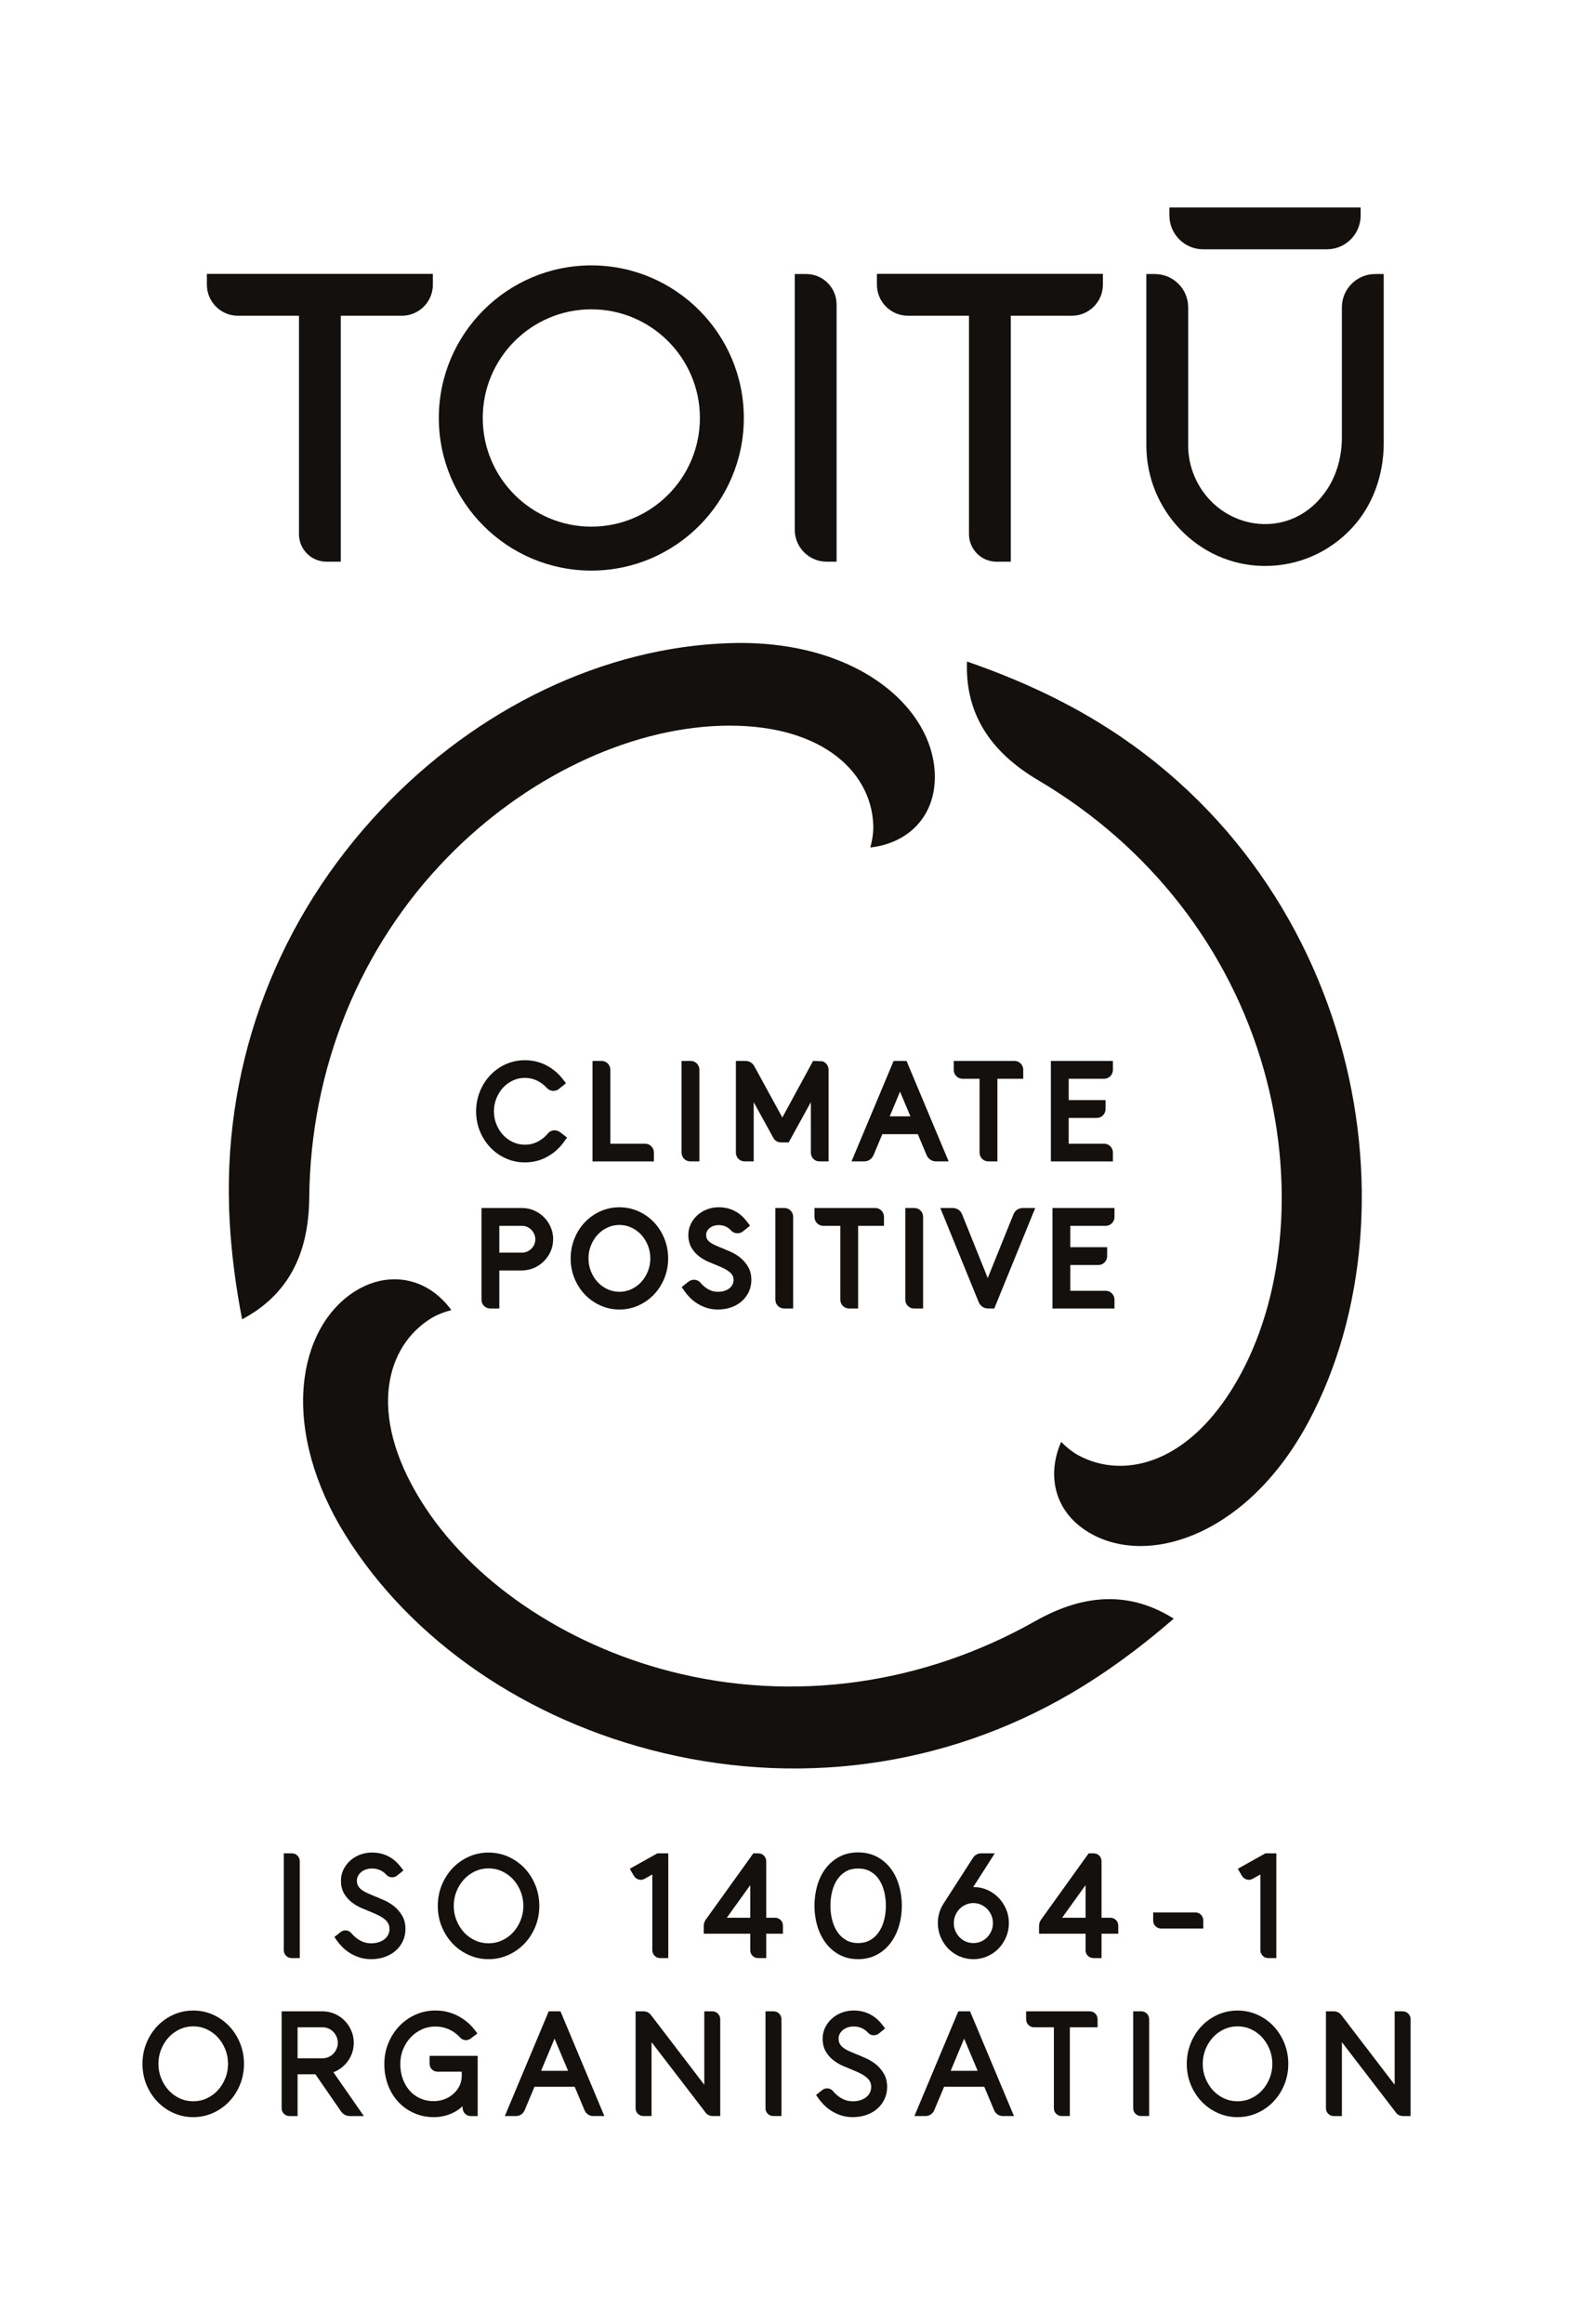 <svg xmlns="http://www.w3.org/2000/svg" viewBox="0 0 456.8 666.667" height="666.667" width="456.8" id="svg2" version="1.1">
  <defs id="defs6">
    <clipPath id="clipPath16" clipPathUnits="userSpaceOnUse">
      <path id="path14" d="M 0,500 H 342.6 V 0 H 0 Z"></path>
    </clipPath>
    <clipPath id="clipPath120" clipPathUnits="userSpaceOnUse">
      <path id="path118" d="M 0,500 H 342.6 V 0 H 0 Z"></path>
    </clipPath>
  </defs>
  
  <g transform="matrix(1.333,0,0,-1.333,0,666.667)" id="g8">
    <g id="g10">
      <g clip-path="url(#clipPath16)" id="g12">
        <g transform="translate(178.062,379.234)" id="g18">
          <path id="path20" style="fill:#13100d;fill-opacity:1;fill-rule:nonzero;stroke:none" d="m 0,0 h 2.129 v 55.371 c 0,3.611 -2.927,6.539 -6.537,6.539 h -2.47 V 6.877 C -6.878,3.079 -3.799,0 0,0"></path>
        </g>
        <g transform="translate(127.366,433.553)" id="g22">
          <path id="path24" style="fill:#13100d;fill-opacity:1;fill-rule:nonzero;stroke:none" d="m 0,0 c 12.895,0 23.387,-10.495 23.387,-23.39 0,-12.897 -10.492,-23.388 -23.387,-23.388 -12.897,0 -23.39,10.491 -23.39,23.388 C -23.39,-10.495 -12.897,0 0,0 m 0,-56.235 c 18.112,0 32.845,14.731 32.845,32.845 0,18.111 -14.733,32.845 -32.845,32.845 -18.113,0 -32.848,-14.734 -32.848,-32.845 0,-18.114 14.735,-32.845 32.848,-32.845"></path>
        </g>
        <g transform="translate(64.395,385.171)" id="g26">
          <path id="path28" style="fill:#13100d;fill-opacity:1;fill-rule:nonzero;stroke:none" d="M 0,0 C 0,-3.281 2.66,-5.939 5.938,-5.939 H 9.009 L 9.006,46.998 h 13.146 c 3.696,0 6.69,2.996 6.69,6.691 v 2.318 h -48.675 v -2.318 c 0,-3.695 2.995,-6.691 6.69,-6.691 H 0 Z"></path>
        </g>
        <g transform="translate(195.567,432.169)" id="g30">
          <path id="path32" style="fill:#13100d;fill-opacity:1;fill-rule:nonzero;stroke:none" d="m 0,0 h 13.143 v -46.998 c 0,-3.281 2.66,-5.939 5.938,-5.939 h 3.071 L 22.149,0 h 13.146 c 3.696,0 6.69,2.997 6.69,6.691 V 9.01 H -6.69 V 6.691 C -6.69,2.997 -3.695,0 0,0"></path>
        </g>
        <g transform="translate(271.981,378.321)" id="g34">
          <path id="path36" style="fill:#13100d;fill-opacity:1;fill-rule:nonzero;stroke:none" d="m 0,0 c 0.168,-0.003 0.335,-0.005 0.5,-0.005 7.137,0 13.835,2.913 18.75,8.209 4.547,4.903 6.807,11.508 6.807,18.195 v 36.423 h -1.839 c -3.96,0 -7.172,-3.211 -7.172,-7.171 V 27.697 c 0,-3.943 -0.986,-7.877 -3.151,-11.172 -6.264,-9.532 -18.02,-9.484 -24.846,-2.773 -3.246,3.192 -5.109,7.617 -5.109,12.137 v 29.762 c 0,3.96 -3.212,7.171 -7.171,7.171 h -1.838 V 25.946 C -25.069,11.9 -13.822,0.26 0,0"></path>
        </g>
        <g transform="translate(259.16,446.469)" id="g38">
          <path id="path40" style="fill:#13100d;fill-opacity:1;fill-rule:nonzero;stroke:none" d="m 0,0 h 26.629 c 4.021,0 7.283,3.262 7.283,7.284 V 9.01 H -7.283 V 7.284 C -7.283,3.262 -4.022,0 0,0"></path>
        </g>
        <g transform="translate(96.418,315.639)" id="g42">
          <path id="path44" style="fill:#13100d;fill-opacity:1;fill-rule:nonzero;stroke:none" d="m 0,0 c 16.674,17.072 38.669,27.643 58.835,28.279 9.876,0.309 18.225,-1.751 24.134,-5.962 5.427,-3.865 8.522,-9.375 8.715,-15.511 0.045,-1.407 -0.211,-3.179 -0.654,-4.719 3.78,0.404 7.151,1.907 9.608,4.308 2.952,2.886 4.435,6.865 4.289,11.508 C 104.47,32.414 87.838,46.952 60.717,46.063 33.759,45.215 6.42,32.169 -14.289,10.27 c -22.144,-23.415 -33.788,-53.822 -32.787,-85.618 0.305,-9.713 1.614,-17.89 2.803,-24.113 9.606,5.09 14.338,13.638 14.458,26.091 C -29.547,-45.467 -18.958,-19.41 0,0"></path>
        </g>
        <g transform="translate(222.99,151.224)" id="g46">
          <path id="path48" style="fill:#13100d;fill-opacity:1;fill-rule:nonzero;stroke:none" d="m 0,0 c -24.298,-13.721 -52.157,-17.578 -78.447,-10.863 -23.122,5.905 -43.274,19.666 -53.906,36.812 -11.708,18.879 -7.347,33.285 2.169,39.186 1.198,0.742 2.862,1.406 4.416,1.792 -3.153,4.341 -7.586,6.641 -12.256,6.641 -2.787,0 -5.658,-0.819 -8.391,-2.515 -6.309,-3.911 -10.373,-11.361 -11.151,-20.438 -0.856,-9.986 2.294,-21.324 8.868,-31.927 14.214,-22.923 39.181,-40.077 68.501,-47.062 31.35,-7.471 63.504,-2.351 90.541,14.414 8.258,5.122 14.686,10.344 19.48,14.485 C 20.614,6.3 10.846,6.123 0,0"></path>
        </g>
        <g transform="translate(230.561,348.121)" id="g50">
          <path id="path52" style="fill:#13100d;fill-opacity:1;fill-rule:nonzero;stroke:none" d="m 0,0 c -8.564,4.591 -16.301,7.547 -22.283,9.628 -0.397,-10.863 4.64,-19.237 15.366,-25.567 24.031,-14.182 41.301,-36.38 48.632,-62.504 6.447,-22.977 4.605,-47.311 -4.928,-65.092 -10.496,-19.575 -25.152,-23.002 -35.019,-17.713 -1.241,0.665 -2.648,1.773 -3.76,2.925 -1.54,-3.474 -1.924,-7.145 -1.073,-10.474 1.023,-3.998 3.727,-7.273 7.821,-9.467 12.797,-6.858 33.685,0.318 46.492,24.206 C 76.181,-107.554 61.266,-32.848 0,0"></path>
        </g>
        <g transform="translate(120.503,256.537)" id="g54">
          <path id="path56" style="fill:#13100d;fill-opacity:1;fill-rule:nonzero;stroke:none" d="m 0,0 c -0.363,0.226 -0.781,0.333 -1.195,0.309 -0.534,-0.03 -1.009,-0.29 -1.299,-0.68 -0.614,-0.737 -1.363,-1.334 -2.225,-1.773 -0.849,-0.431 -1.743,-0.641 -2.734,-0.641 -0.904,0 -1.765,0.186 -2.559,0.553 -0.81,0.374 -1.523,0.889 -2.117,1.529 -0.603,0.65 -1.092,1.427 -1.451,2.309 -0.355,0.872 -0.535,1.81 -0.535,2.789 0,0.996 0.18,1.943 0.535,2.815 0.36,0.883 0.848,1.659 1.45,2.309 0.595,0.64 1.308,1.154 2.119,1.529 0.793,0.368 1.654,0.554 2.558,0.554 0.946,0 1.795,-0.187 2.596,-0.573 0.813,-0.391 1.537,-0.932 2.129,-1.583 0.33,-0.383 0.787,-0.611 1.288,-0.639 0.415,-0.021 0.833,0.084 1.197,0.312 l 1.653,1.326 -0.759,0.968 c -0.964,1.23 -2.155,2.212 -3.539,2.92 -2.641,1.35 -5.945,1.439 -8.681,0.204 -1.271,-0.575 -2.395,-1.371 -3.338,-2.367 -0.941,-0.992 -1.692,-2.17 -2.23,-3.501 -0.541,-1.336 -0.815,-2.774 -0.815,-4.274 0,-1.502 0.275,-2.937 0.816,-4.264 0.538,-1.321 1.288,-2.494 2.228,-3.485 0.944,-0.996 2.068,-1.792 3.339,-2.366 1.285,-0.58 2.67,-0.875 4.116,-0.875 1.714,0 3.319,0.4 4.77,1.188 1.433,0.778 2.647,1.847 3.609,3.177 l 0.714,0.987 -1.542,1.176 z"></path>
        </g>
        <g transform="translate(140.844,252.065)" id="g58">
          <path id="path60" style="fill:#13100d;fill-opacity:1;fill-rule:nonzero;stroke:none" d="m 0,0 c 0,0.508 -0.197,0.986 -0.559,1.35 -0.359,0.358 -0.837,0.555 -1.346,0.555 h -7.48 v 15.909 c 0,0.499 -0.177,0.954 -0.514,1.318 -0.354,0.379 -0.838,0.587 -1.363,0.587 h -1.96 V -1.905 l 13.222,0 z"></path>
        </g>
        <g transform="translate(148.705,250.161)" id="g62">
          <path id="path64" style="fill:#13100d;fill-opacity:1;fill-rule:nonzero;stroke:none" d="m 0,0 h 1.932 v 19.719 c 0,0.499 -0.177,0.954 -0.514,1.318 -0.354,0.379 -0.838,0.587 -1.363,0.587 h -1.96 V 1.905 c 0,-0.547 0.211,-1.043 0.588,-1.391 C -0.957,0.178 -0.502,0 0,0"></path>
        </g>
        <g transform="translate(178.463,250.161)" id="g66">
          <path id="path68" style="fill:#13100d;fill-opacity:1;fill-rule:nonzero;stroke:none" d="m 0,0 v 19.719 c 0,0.494 -0.172,0.946 -0.502,1.308 -0.224,0.244 -0.501,0.419 -0.808,0.515 l -2.02,0.082 -6.626,-12.172 -6.011,10.987 c -0.398,0.753 -1.109,1.185 -1.951,1.185 H -19.96 V 1.905 c 0,-0.547 0.21,-1.043 0.588,-1.391 C -19.012,0.178 -18.557,0 -18.055,0 h 1.932 v 12.754 l 4.207,-7.645 c 0.324,-0.646 0.94,-1.017 1.69,-1.017 h 1.639 l 4.777,8.669 V 1.905 C -3.81,1.235 -3.521,0.8 -3.279,0.553 -3.032,0.3 -2.596,0 -1.918,0 Z"></path>
        </g>
        <g transform="translate(191.639,259.863)" id="g70">
          <path id="path72" style="fill:#13100d;fill-opacity:1;fill-rule:nonzero;stroke:none" d="M 0,0 2.219,5.311 4.453,0 Z M 3.619,11.922 H 0.838 L -8.231,-9.702 h 2.698 c 0.445,0 0.852,0.118 1.213,0.351 0.356,0.231 0.634,0.561 0.841,1.015 l 1.888,4.499 h 7.64 l 1.903,-4.532 c 0.19,-0.42 0.469,-0.751 0.826,-0.982 0.36,-0.233 0.767,-0.351 1.212,-0.351 h 2.698 z"></path>
        </g>
        <g transform="translate(207.331,267.948)" id="g74">
          <path id="path76" style="fill:#13100d;fill-opacity:1;fill-rule:nonzero;stroke:none" d="m 0,0 h 3.661 v -15.882 c 0,-0.546 0.21,-1.041 0.587,-1.391 0.36,-0.336 0.815,-0.514 1.317,-0.514 H 7.498 V 0 h 5.565 v 1.932 c 0,0.499 -0.177,0.953 -0.513,1.316 -0.353,0.379 -0.838,0.589 -1.364,0.589 H -1.905 V 1.905 c 0,-0.512 0.199,-0.992 0.556,-1.346 C -0.99,0.198 -0.511,0 0,0"></path>
        </g>
        <g transform="translate(239.708,252.065)" id="g78">
          <path id="path80" style="fill:#13100d;fill-opacity:1;fill-rule:nonzero;stroke:none" d="m 0,0 c 0,0.508 -0.197,0.986 -0.559,1.35 -0.359,0.358 -0.837,0.555 -1.346,0.555 h -7.616 v 5.548 h 6.034 c 0.516,0 0.982,0.192 1.348,0.557 0.359,0.359 0.557,0.838 0.557,1.347 v 1.933 h -7.939 v 4.592 h 7.616 c 0.51,0 0.989,0.198 1.348,0.557 C -0.198,16.798 0,17.277 0,17.787 v 1.932 H -13.358 V -1.905 l 13.358,0 z"></path>
        </g>
        <g transform="translate(112.435,230.525)" id="g82">
          <path id="path84" style="fill:#13100d;fill-opacity:1;fill-rule:nonzero;stroke:none" d="M 0,0 H -4.888 V 5.766 H 0 C 0.394,5.766 0.752,5.693 1.096,5.543 1.45,5.389 1.749,5.184 2.011,4.916 2.28,4.64 2.488,4.329 2.646,3.966 2.796,3.621 2.87,3.262 2.87,2.87 2.87,2.476 2.796,2.118 2.646,1.773 v 0 C 2.49,1.415 2.286,1.112 2.021,0.847 1.758,0.584 1.456,0.38 1.097,0.224 0.752,0.073 0.393,0 0,0 M 4.73,7.627 C 4.132,8.225 3.428,8.707 2.635,9.059 1.821,9.42 0.944,9.603 0.027,9.603 h -8.752 v -19.747 c 0,-0.529 0.21,-1.015 0.588,-1.363 0.36,-0.336 0.815,-0.514 1.317,-0.514 h 1.932 v 8.184 h 4.806 c 0.932,0 1.824,0.182 2.651,0.539 0.815,0.353 1.538,0.841 2.148,1.451 0.608,0.608 1.095,1.324 1.448,2.127 0.359,0.821 0.541,1.71 0.541,2.644 0,0.897 -0.182,1.768 -0.541,2.589 C 5.812,6.317 5.329,7.029 4.73,7.627"></path>
        </g>
        <g transform="translate(133.414,236.482)" id="g86">
          <path id="path88" style="fill:#13100d;fill-opacity:1;fill-rule:nonzero;stroke:none" d="m 0,0 c 0.917,0 1.753,-0.181 2.558,-0.553 0.812,-0.375 1.525,-0.89 2.118,-1.53 0.602,-0.648 1.09,-1.425 1.45,-2.308 0.355,-0.872 0.535,-1.819 0.535,-2.816 0,-0.979 -0.18,-1.917 -0.535,-2.789 -0.359,-0.882 -0.847,-1.659 -1.45,-2.308 -0.594,-0.64 -1.307,-1.155 -2.118,-1.529 -1.598,-0.741 -3.519,-0.74 -5.117,0 -0.81,0.374 -1.523,0.889 -2.117,1.529 -0.603,0.65 -1.092,1.427 -1.45,2.308 -0.355,0.872 -0.536,1.81 -0.536,2.789 0,0.997 0.181,1.944 0.536,2.816 0.359,0.882 0.847,1.659 1.449,2.308 0.595,0.64 1.308,1.155 2.119,1.53 C -1.765,-0.186 -0.904,0 0,0 M 7.455,0.568 7.454,0.569 C 6.51,1.564 5.387,2.36 4.115,2.936 1.542,4.096 -1.544,4.096 -4.116,2.935 -5.387,2.36 -6.511,1.564 -7.454,0.569 c -0.941,-0.992 -1.692,-2.17 -2.23,-3.502 -0.541,-1.336 -0.815,-2.774 -0.815,-4.274 0,-1.502 0.275,-2.937 0.816,-4.264 0.538,-1.321 1.288,-2.494 2.228,-3.484 0.944,-0.996 2.068,-1.793 3.339,-2.367 1.285,-0.58 2.67,-0.874 4.116,-0.874 1.446,0 2.831,0.294 4.116,0.874 1.271,0.574 2.394,1.371 3.338,2.366 0.94,0.991 1.69,2.164 2.229,3.485 0.541,1.328 0.815,2.763 0.815,4.264 0,1.5 -0.274,2.938 -0.814,4.275 -0.539,1.331 -1.289,2.509 -2.229,3.5"></path>
        </g>
        <g transform="translate(159.426,229.463)" id="g90">
          <path id="path92" style="fill:#13100d;fill-opacity:1;fill-rule:nonzero;stroke:none" d="M 0,0 -0.001,0.001 C -0.607,0.481 -1.254,0.878 -1.926,1.183 -2.525,1.454 -3.03,1.674 -3.45,1.846 L -3.99,2.062 C -4.551,2.29 -5.078,2.518 -5.571,2.747 -5.98,2.937 -6.33,3.15 -6.612,3.383 c -0.235,0.193 -0.413,0.41 -0.546,0.665 -0.113,0.216 -0.171,0.498 -0.171,0.838 0,0.264 0.057,0.508 0.173,0.746 0.127,0.26 0.302,0.483 0.533,0.684 0.239,0.208 0.519,0.368 0.859,0.489 0.346,0.124 0.724,0.187 1.126,0.187 1.071,0 1.945,-0.379 2.637,-1.119 0.33,-0.385 0.789,-0.612 1.285,-0.638 0.423,-0.026 0.836,0.082 1.2,0.309 L 2.132,6.866 1.385,7.833 c -1.534,1.988 -3.556,2.996 -6.009,2.996 -0.877,0 -1.72,-0.152 -2.503,-0.45 -0.788,-0.3 -1.485,-0.72 -2.071,-1.25 -0.587,-0.529 -1.063,-1.154 -1.413,-1.856 -0.368,-0.735 -0.555,-1.539 -0.555,-2.387 0,-1.104 0.246,-2.064 0.731,-2.851 0.446,-0.725 1.004,-1.339 1.657,-1.822 0.6,-0.445 1.233,-0.814 1.882,-1.097 0.58,-0.253 1.086,-0.463 1.487,-0.62 l 0.547,-0.229 c 1.69,-0.664 2.469,-1.235 2.826,-1.597 0.416,-0.421 0.609,-0.888 0.609,-1.468 0,-0.359 -0.071,-0.682 -0.218,-0.987 -0.149,-0.31 -0.352,-0.568 -0.622,-0.79 -0.289,-0.238 -0.648,-0.43 -1.066,-0.572 -0.432,-0.146 -0.921,-0.221 -1.454,-0.221 -0.712,0 -1.352,0.155 -1.958,0.472 -0.637,0.333 -1.228,0.816 -1.709,1.377 -0.317,0.419 -0.774,0.681 -1.295,0.737 -0.487,0.051 -0.957,-0.082 -1.384,-0.405 l -1.462,-1.168 0.673,-0.961 c 0.293,-0.418 0.658,-0.852 1.084,-1.288 0.445,-0.457 0.969,-0.88 1.555,-1.255 0.597,-0.385 1.272,-0.702 2.005,-0.942 0.76,-0.25 1.598,-0.376 2.491,-0.376 1.009,0 1.955,0.152 2.813,0.451 0.873,0.306 1.641,0.743 2.284,1.3 0.655,0.568 1.173,1.253 1.541,2.038 0.371,0.792 0.559,1.663 0.559,2.59 0,1.1 -0.254,2.076 -0.755,2.9 C 1.198,-1.147 0.641,-0.508 0,0"></path>
        </g>
        <g transform="translate(168.961,240.128)" id="g94">
          <path id="path96" style="fill:#13100d;fill-opacity:1;fill-rule:nonzero;stroke:none" d="m 0,0 h -1.959 v -19.719 c 0,-0.547 0.21,-1.043 0.587,-1.391 0.36,-0.336 0.815,-0.514 1.317,-0.514 h 1.932 v 19.719 c 0,0.499 -0.176,0.954 -0.514,1.318 C 1.009,-0.208 0.525,0 0,0"></path>
        </g>
        <g transform="translate(188.521,240.128)" id="g98">
          <path id="path100" style="fill:#13100d;fill-opacity:1;fill-rule:nonzero;stroke:none" d="m 0,0 h -13.09 v -1.932 c 0,-0.512 0.199,-0.992 0.555,-1.346 0.359,-0.361 0.839,-0.559 1.349,-0.559 h 3.661 v -15.882 c 0,-0.546 0.21,-1.041 0.588,-1.391 0.359,-0.336 0.815,-0.514 1.317,-0.514 h 1.932 v 17.787 h 5.565 v 1.932 c 0,0.499 -0.176,0.953 -0.512,1.316 C 1.011,-0.209 0.526,0 0,0"></path>
        </g>
        <g transform="translate(196.951,240.128)" id="g102">
          <path id="path104" style="fill:#13100d;fill-opacity:1;fill-rule:nonzero;stroke:none" d="m 0,0 h -1.959 v -19.719 c 0,-0.547 0.21,-1.043 0.587,-1.391 0.36,-0.336 0.815,-0.514 1.317,-0.514 h 1.932 v 19.719 c 0,0.499 -0.176,0.954 -0.514,1.318 C 1.009,-0.208 0.525,0 0,0"></path>
        </g>
        <g transform="translate(218.261,238.695)" id="g106">
          <path id="path108" style="fill:#13100d;fill-opacity:1;fill-rule:nonzero;stroke:none" d="m 0,0 -5.513,-13.636 -5.479,13.604 c -0.321,0.917 -1.098,1.465 -2.08,1.465 h -2.651 l 8.278,-20.29 c 0.361,-0.796 1.038,-1.273 1.874,-1.329 L -4.103,-20.191 4.72,1.433 H 2.068 C 1.097,1.433 0.326,0.898 0,0"></path>
        </g>
        <g transform="translate(238.144,236.291)" id="g110">
          <path id="path112" style="fill:#13100d;fill-opacity:1;fill-rule:nonzero;stroke:none" d="M 0,0 C 0.51,0 0.989,0.198 1.348,0.557 1.707,0.916 1.905,1.395 1.905,1.905 V 3.837 H -11.453 V -17.787 H 1.905 v 1.905 c 0,0.508 -0.197,0.986 -0.559,1.349 -0.36,0.358 -0.838,0.555 -1.346,0.555 h -7.616 v 5.548 h 6.034 c 0.516,0 0.981,0.192 1.348,0.557 0.359,0.359 0.557,0.838 0.557,1.348 v 1.932 H -7.616 V 0 Z"></path>
        </g>
      </g>
    </g>
    <g id="g114">
      <g clip-path="url(#clipPath120)" id="g116">
        <g transform="translate(62.833,78.697)" id="g122">
          <path id="path124" style="fill:#13100d;fill-opacity:1;fill-rule:nonzero;stroke:none" d="m 0,0 h 1.732 v 20.836 c 0,0.449 -0.158,0.856 -0.459,1.18 -0.314,0.337 -0.746,0.523 -1.214,0.523 H -1.703 V 1.703 c 0,-0.497 0.182,-0.928 0.522,-1.243 C -0.859,0.159 -0.451,0 0,0"></path>
        </g>
        <g transform="translate(85.193,80.259)" id="g126">
          <path id="path128" style="fill:#13100d;fill-opacity:1;fill-rule:nonzero;stroke:none" d="m 0,0 c 0.667,0.578 1.195,1.276 1.569,2.075 0.377,0.804 0.569,1.691 0.569,2.636 0,1.12 -0.256,2.108 -0.762,2.938 -0.468,0.77 -1.039,1.425 -1.697,1.948 -0.629,0.498 -1.3,0.911 -1.996,1.226 -0.639,0.289 -1.178,0.524 -1.623,0.706 l -0.582,0.233 c -0.609,0.247 -1.18,0.494 -1.714,0.742 -0.465,0.216 -0.866,0.461 -1.191,0.729 -0.289,0.239 -0.509,0.506 -0.673,0.82 -0.148,0.282 -0.222,0.639 -0.222,1.06 0,0.337 0.072,0.649 0.221,0.952 0.157,0.32 0.371,0.596 0.655,0.843 0.284,0.247 0.632,0.446 1.032,0.589 0.409,0.146 0.854,0.22 1.325,0.22 1.25,0 2.27,-0.443 3.092,-1.322 0.294,-0.342 0.702,-0.543 1.141,-0.566 0.383,-0.02 0.757,0.075 1.087,0.282 l 1.475,1.183 -0.597,0.774 c -1.58,2.047 -3.66,3.085 -6.183,3.085 -0.899,0 -1.762,-0.155 -2.568,-0.462 -0.806,-0.306 -1.519,-0.736 -2.116,-1.276 -0.598,-0.54 -1.083,-1.177 -1.44,-1.892 -0.372,-0.742 -0.56,-1.553 -0.56,-2.41 0,-1.122 0.247,-2.092 0.734,-2.882 0.456,-0.742 1.025,-1.369 1.691,-1.862 0.625,-0.463 1.282,-0.847 1.955,-1.14 C -6.759,8.96 -6.22,8.736 -5.784,8.565 L -5.205,8.322 C -3.703,7.732 -2.642,7.129 -2.05,6.53 -1.544,6.016 -1.298,5.421 -1.298,4.711 -1.298,4.274 -1.385,3.879 -1.565,3.504 -1.748,3.125 -1.996,2.809 -2.326,2.539 -2.669,2.256 -3.09,2.029 -3.578,1.864 -4.077,1.695 -4.64,1.609 -5.25,1.609 c -0.82,0 -1.56,0.179 -2.261,0.546 -0.723,0.378 -1.392,0.924 -1.949,1.574 -0.282,0.376 -0.69,0.61 -1.152,0.659 -0.438,0.048 -0.858,-0.073 -1.24,-0.361 l -1.317,-1.054 0.537,-0.768 c 0.302,-0.434 0.682,-0.885 1.13,-1.343 0.462,-0.472 1.003,-0.91 1.609,-1.299 0.617,-0.396 1.315,-0.724 2.076,-0.973 0.782,-0.257 1.646,-0.387 2.567,-0.387 1.046,0 2.025,0.157 2.909,0.466 C -1.443,-1.017 -0.656,-0.569 0,0"></path>
        </g>
        <g transform="translate(105.229,98.005)" id="g130">
          <path id="path132" style="fill:#13100d;fill-opacity:1;fill-rule:nonzero;stroke:none" d="m 0,0 c 1.021,0 1.993,-0.21 2.891,-0.625 0.913,-0.423 1.715,-1.002 2.383,-1.721 0.675,-0.728 1.221,-1.597 1.623,-2.583 0.398,-0.979 0.6,-2.04 0.6,-3.154 0,-1.095 -0.202,-2.146 -0.6,-3.124 -0.402,-0.987 -0.948,-1.856 -1.623,-2.583 -0.67,-0.721 -1.471,-1.3 -2.382,-1.721 -1.797,-0.83 -3.987,-0.83 -5.783,0 -0.911,0.421 -1.713,1 -2.382,1.721 -0.677,0.728 -1.223,1.597 -1.623,2.583 -0.399,0.977 -0.601,2.028 -0.601,3.124 0,1.115 0.202,2.176 0.601,3.154 0.4,0.985 0.946,1.854 1.623,2.582 0.668,0.721 1.47,1.3 2.382,1.722 C -1.993,-0.21 -1.021,0 0,0 m 7.758,-16.169 c 0.98,1.034 1.763,2.257 2.324,3.636 0.565,1.385 0.851,2.882 0.851,4.45 0,1.567 -0.286,3.069 -0.85,4.462 C 9.521,-2.231 8.739,-1.002 7.758,0.033 6.773,1.07 5.603,1.899 4.279,2.498 1.605,3.704 -1.606,3.704 -4.279,2.498 -5.604,1.899 -6.774,1.07 -7.757,0.033 c -0.981,-1.034 -1.764,-2.263 -2.326,-3.654 -0.564,-1.393 -0.85,-2.894 -0.85,-4.462 0,-1.569 0.287,-3.066 0.85,-4.45 0.563,-1.38 1.345,-2.603 2.325,-3.636 0.983,-1.037 2.154,-1.867 3.479,-2.465 1.336,-0.603 2.775,-0.909 4.279,-0.909 1.503,0 2.943,0.306 4.279,0.909 1.324,0.598 2.494,1.427 3.479,2.465"></path>
        </g>
        <g transform="translate(137.524,95.621)" id="g134">
          <path id="path136" style="fill:#13100d;fill-opacity:1;fill-rule:nonzero;stroke:none" d="M 0,0 C 0.461,-0.147 0.94,-0.088 1.3,0.138 L 2.979,1.07 v -16.291 c 0,-0.46 0.168,-0.875 0.486,-1.197 0.324,-0.331 0.74,-0.506 1.202,-0.506 H 6.415 V 5.615 H 4.063 L -1.887,2.293 -0.972,0.747 C -0.749,0.388 -0.412,0.129 0,0"></path>
        </g>
        <g transform="translate(161.598,94.405)" id="g138">
          <path id="path140" style="fill:#13100d;fill-opacity:1;fill-rule:nonzero;stroke:none" d="m 0,0 v -7.028 h -5.049 z m 5.336,-7.028 h -1.9 V 5.127 c 0,0.448 -0.158,0.855 -0.459,1.18 C 2.663,6.645 2.231,6.831 1.762,6.831 H 0.663 l -10.22,-14.23 c -0.308,-0.41 -0.464,-0.888 -0.464,-1.42 v -1.645 H 0 v -3.541 c 0,-0.496 0.182,-0.927 0.523,-1.245 0.322,-0.3 0.73,-0.458 1.18,-0.458 h 1.733 v 5.244 H 7.04 v 1.762 c 0,0.47 -0.187,0.902 -0.525,1.216 -0.323,0.299 -0.73,0.458 -1.179,0.458"></path>
        </g>
        <g transform="translate(184.822,81.927)" id="g142">
          <path id="path144" style="fill:#13100d;fill-opacity:1;fill-rule:nonzero;stroke:none" d="m 0,0 c -0.954,0 -1.771,0.194 -2.499,0.594 -0.734,0.404 -1.358,0.96 -1.855,1.655 -0.517,0.722 -0.916,1.582 -1.186,2.556 -0.278,1.001 -0.418,2.084 -0.418,3.219 0,1.102 0.132,2.171 0.393,3.178 0.253,0.974 0.638,1.838 1.145,2.566 0.488,0.701 1.107,1.265 1.84,1.676 0.716,0.401 1.584,0.605 2.58,0.605 0.998,0 1.872,-0.204 2.598,-0.607 C 3.339,15.031 3.962,14.468 4.449,13.768 4.956,13.039 5.342,12.175 5.595,11.202 5.856,10.194 5.988,9.125 5.988,8.024 5.988,6.892 5.847,5.809 5.57,4.805 5.299,3.83 4.9,2.969 4.384,2.249 3.887,1.555 3.263,0.998 2.528,0.594 1.811,0.2 0.96,0 0,0 M 7.044,16.023 C 6.247,17.084 5.251,17.937 4.083,18.561 2.897,19.193 1.524,19.514 0,19.514 c -1.505,0 -2.869,-0.321 -4.053,-0.953 -1.169,-0.624 -2.166,-1.478 -2.962,-2.538 -0.781,-1.04 -1.382,-2.273 -1.784,-3.662 -0.395,-1.362 -0.596,-2.822 -0.596,-4.337 0,-1.496 0.201,-2.937 0.597,-4.281 0.402,-1.366 1,-2.595 1.777,-3.65 0.795,-1.082 1.792,-1.952 2.961,-2.587 1.185,-0.644 2.551,-0.971 4.06,-0.971 1.507,0 2.877,0.326 4.071,0.969 1.18,0.635 2.182,1.506 2.979,2.588 0.777,1.056 1.375,2.284 1.778,3.651 0.395,1.347 0.596,2.788 0.596,4.281 0,1.513 -0.2,2.972 -0.595,4.337 -0.404,1.39 -1.004,2.622 -1.785,3.662"></path>
        </g>
        <g transform="translate(209.654,90.534)" id="g146">
          <path id="path148" style="fill:#13100d;fill-opacity:1;fill-rule:nonzero;stroke:none" d="m 0,0 c 0.577,0 1.125,-0.114 1.629,-0.338 0.517,-0.231 0.971,-0.544 1.349,-0.93 0.377,-0.385 0.683,-0.849 0.907,-1.375 0.219,-0.517 0.33,-1.076 0.33,-1.661 0,-0.602 -0.11,-1.164 -0.328,-1.669 C 3.661,-6.496 3.353,-6.963 2.97,-7.361 2.597,-7.75 2.15,-8.059 1.641,-8.278 c -1.02,-0.44 -2.263,-0.439 -3.282,0 -0.516,0.222 -0.951,0.522 -1.33,0.917 -0.383,0.399 -0.691,0.865 -0.916,1.388 -0.218,0.505 -0.328,1.066 -0.328,1.669 0,0.586 0.111,1.144 0.33,1.661 0.223,0.526 0.529,0.989 0.907,1.375 0.379,0.387 0.832,0.699 1.349,0.93 C -1.119,-0.111 -0.586,0 0,0 m -5.421,-9.79 c 0.685,-0.707 1.502,-1.27 2.43,-1.672 0.933,-0.405 1.939,-0.61 2.991,-0.61 1.051,0 2.058,0.205 2.991,0.61 0.927,0.402 1.744,0.965 2.43,1.672 0.678,0.701 1.224,1.527 1.621,2.456 0.404,0.941 0.609,1.961 0.609,3.03 0,1.072 -0.205,2.088 -0.61,3.021 C 6.643,-0.366 6.098,0.454 5.421,1.153 4.738,1.859 3.933,2.42 3.028,2.822 2.063,3.25 1.004,3.462 -0.043,3.434 l 4.654,7.268 h -2.97 c -0.675,0 -1.277,-0.327 -1.72,-0.957 l -6.354,-9.868 c -0.383,-0.586 -0.685,-1.24 -0.898,-1.943 -0.212,-0.706 -0.32,-1.459 -0.32,-2.238 0,-1.069 0.204,-2.089 0.608,-3.031 0.399,-0.929 0.945,-1.755 1.622,-2.455"></path>
        </g>
        <g transform="translate(233.822,94.405)" id="g150">
          <path id="path152" style="fill:#13100d;fill-opacity:1;fill-rule:nonzero;stroke:none" d="m 0,0 v -7.028 h -5.049 z m 5.336,-7.028 h -1.9 V 5.127 c 0,0.448 -0.158,0.855 -0.459,1.18 C 2.663,6.645 2.231,6.831 1.762,6.831 H 0.663 l -10.22,-14.23 c -0.308,-0.41 -0.464,-0.888 -0.464,-1.42 v -1.645 H 0 v -3.541 c 0,-0.496 0.182,-0.927 0.523,-1.245 0.322,-0.3 0.73,-0.458 1.18,-0.458 h 1.733 v 5.244 H 7.04 v 1.762 c 0,0.47 -0.187,0.902 -0.525,1.216 -0.323,0.299 -0.73,0.458 -1.179,0.458"></path>
        </g>
        <g transform="translate(259.174,86.817)" id="g154">
          <path id="path156" style="fill:#13100d;fill-opacity:1;fill-rule:nonzero;stroke:none" d="m 0,0 c 0,0.461 -0.172,0.878 -0.499,1.207 -0.326,0.324 -0.743,0.496 -1.204,0.496 h -9.087 v -1.762 c 0,-0.464 0.173,-0.881 0.497,-1.204 0.326,-0.326 0.743,-0.499 1.207,-0.499 H 0 Z"></path>
        </g>
        <g transform="translate(268.494,95.621)" id="g158">
          <path id="path160" style="fill:#13100d;fill-opacity:1;fill-rule:nonzero;stroke:none" d="M 0,0 C 0.462,-0.147 0.941,-0.088 1.3,0.138 L 2.979,1.07 v -16.291 c 0,-0.46 0.168,-0.875 0.486,-1.197 0.324,-0.331 0.74,-0.506 1.202,-0.506 H 6.415 V 5.615 H 4.063 L -1.887,2.293 -0.972,0.747 C -0.749,0.388 -0.412,0.129 0,0"></path>
        </g>
        <g transform="translate(41.62,64.005)" id="g162">
          <path id="path164" style="fill:#13100d;fill-opacity:1;fill-rule:nonzero;stroke:none" d="m 0,0 c 1.021,0 1.993,-0.21 2.891,-0.625 0.913,-0.423 1.715,-1.002 2.383,-1.721 0.675,-0.728 1.221,-1.597 1.623,-2.583 0.398,-0.979 0.6,-2.04 0.6,-3.154 0,-1.095 -0.202,-2.146 -0.6,-3.124 -0.402,-0.987 -0.948,-1.856 -1.623,-2.583 -0.67,-0.721 -1.471,-1.3 -2.382,-1.721 -1.797,-0.83 -3.987,-0.83 -5.783,0 -0.911,0.421 -1.713,1 -2.382,1.721 -0.677,0.728 -1.223,1.597 -1.623,2.583 -0.399,0.977 -0.601,2.028 -0.601,3.124 0,1.115 0.202,2.176 0.601,3.154 0.4,0.985 0.946,1.854 1.623,2.582 0.668,0.721 1.47,1.3 2.382,1.722 C -1.993,-0.21 -1.021,0 0,0 M 7.758,0.033 C 6.773,1.07 5.603,1.899 4.279,2.498 1.605,3.704 -1.606,3.704 -4.279,2.498 -5.604,1.899 -6.774,1.07 -7.757,0.033 c -0.981,-1.034 -1.764,-2.263 -2.326,-3.654 -0.564,-1.393 -0.85,-2.894 -0.85,-4.462 0,-1.569 0.287,-3.066 0.85,-4.45 0.563,-1.38 1.345,-2.603 2.325,-3.636 0.983,-1.037 2.154,-1.867 3.479,-2.465 1.336,-0.603 2.775,-0.909 4.279,-0.909 1.503,0 2.943,0.306 4.279,0.909 1.324,0.598 2.494,1.427 3.479,2.465 0.98,1.034 1.763,2.257 2.324,3.636 0.565,1.385 0.851,2.882 0.851,4.45 0,1.567 -0.286,3.069 -0.85,4.462 -0.562,1.39 -1.344,2.619 -2.325,3.654"></path>
        </g>
        <g transform="translate(64.096,63.8)" id="g166">
          <path id="path168" style="fill:#13100d;fill-opacity:1;fill-rule:nonzero;stroke:none" d="M 0,0 H 5.358 C 5.812,0 6.23,-0.084 6.636,-0.257 7.043,-0.43 7.388,-0.665 7.689,-0.972 7.996,-1.287 8.231,-1.642 8.408,-2.058 8.581,-2.464 8.665,-2.882 8.665,-3.336 8.665,-3.791 8.581,-4.208 8.408,-4.614 8.233,-5.026 7.991,-5.391 7.689,-5.7 7.389,-6.008 7.044,-6.242 6.636,-6.416 6.23,-6.589 5.812,-6.673 5.358,-6.673 H 0 Z m 8.514,-9.314 c 0.715,0.386 1.35,0.887 1.884,1.49 0.535,0.603 0.956,1.29 1.252,2.041 0.299,0.76 0.451,1.583 0.451,2.447 0,0.914 -0.18,1.796 -0.536,2.622 C 11.215,0.1 10.732,0.823 10.13,1.437 9.523,2.055 8.8,2.547 7.98,2.9 7.155,3.255 6.272,3.436 5.358,3.436 H -3.436 V -17.4 c 0,-0.497 0.182,-0.929 0.522,-1.244 0.322,-0.3 0.73,-0.46 1.182,-0.46 H 0 v 8.996 h 3.837 l 5.507,-7.982 c 0.463,-0.663 1.141,-1.014 1.962,-1.014 h 2.969 l -6.559,9.427 c 0.273,0.102 0.539,0.223 0.798,0.363"></path>
        </g>
        <g transform="translate(92.539,55.922)" id="g170">
          <path id="path172" style="fill:#13100d;fill-opacity:1;fill-rule:nonzero;stroke:none" d="m 0,0 c 0,-0.47 0.187,-0.902 0.523,-1.215 0.322,-0.3 0.73,-0.459 1.181,-0.459 h 5.211 v -0.875 c 0,-0.764 -0.155,-1.477 -0.459,-2.119 -0.315,-0.661 -0.75,-1.247 -1.294,-1.741 -0.551,-0.5 -1.204,-0.899 -1.944,-1.184 -1.655,-0.641 -3.646,-0.55 -5.223,0.156 -0.874,0.39 -1.634,0.938 -2.259,1.632 -0.634,0.702 -1.14,1.555 -1.504,2.535 -0.367,0.986 -0.553,2.086 -0.553,3.27 0,1.114 0.202,2.169 0.599,3.137 0.4,0.974 0.95,1.838 1.635,2.566 0.678,0.721 1.49,1.301 2.413,1.724 C 0.145,8.26 2.333,8.254 4.151,7.438 5.064,7.028 5.885,6.428 6.569,5.68 6.862,5.336 7.27,5.134 7.71,5.111 8.124,5.082 8.521,5.211 8.873,5.475 l 1.418,1.08 -0.619,0.798 C 8.707,8.596 7.487,9.604 6.046,10.352 4.589,11.107 2.971,11.49 1.234,11.49 -0.288,11.49 -1.737,11.184 -3.074,10.581 -4.399,9.982 -5.569,9.153 -6.552,8.116 -7.531,7.084 -8.317,5.857 -8.89,4.469 -9.465,3.074 -9.757,1.57 -9.757,0 c 0,-1.638 0.268,-3.176 0.798,-4.573 0.533,-1.409 1.289,-2.635 2.245,-3.644 0.955,-1.011 2.094,-1.812 3.384,-2.382 1.295,-0.571 2.703,-0.861 4.184,-0.861 1.755,0 3.351,0.417 4.742,1.238 0.547,0.323 1.047,0.692 1.498,1.105 l 0.032,-0.572 c 0.045,-0.415 0.234,-0.788 0.545,-1.077 0.322,-0.3 0.721,-0.46 1.152,-0.46 h 1.528 V 1.732 L 0,1.732 Z"></path>
        </g>
        <g transform="translate(116.546,54.432)" id="g174">
          <path id="path176" style="fill:#13100d;fill-opacity:1;fill-rule:nonzero;stroke:none" d="M 0,0 2.896,6.932 5.812,0 Z M 1.643,12.804 -7.811,-9.735 h 2.383 c 0.41,0 0.785,0.108 1.113,0.32 0.33,0.212 0.587,0.519 0.776,0.937 l 2.116,5.042 h 8.662 l 2.127,-5.066 c 0.177,-0.394 0.435,-0.701 0.762,-0.911 0.33,-0.214 0.705,-0.322 1.116,-0.322 h 2.383 L 4.174,12.804 Z"></path>
        </g>
        <g transform="translate(153.442,67.236)" id="g178">
          <path id="path180" style="fill:#13100d;fill-opacity:1;fill-rule:nonzero;stroke:none" d="M 0,0 H -1.747 V -15.803 L -13.234,-0.792 C -13.642,-0.273 -14.197,0 -14.84,0 h -1.703 v -20.836 c 0,-0.497 0.182,-0.928 0.522,-1.243 0.322,-0.301 0.73,-0.46 1.181,-0.46 h 1.733 v 15.901 l 11.543,-15.023 c 0.355,-0.566 0.941,-0.878 1.65,-0.878 h 1.603 v 20.836 c 0,0.457 -0.168,0.871 -0.487,1.199 C 0.877,-0.174 0.462,0 0,0"></path>
        </g>
        <g transform="translate(166.642,67.236)" id="g182">
          <path id="path184" style="fill:#13100d;fill-opacity:1;fill-rule:nonzero;stroke:none" d="m 0,0 h -1.762 v -20.836 c 0,-0.497 0.182,-0.928 0.522,-1.243 0.322,-0.301 0.73,-0.46 1.181,-0.46 h 1.733 v 20.836 c 0,0.449 -0.158,0.856 -0.459,1.18 C 0.9,-0.186 0.469,0 0,0"></path>
        </g>
        <g transform="translate(188.623,55.856)" id="g186">
          <path id="path188" style="fill:#13100d;fill-opacity:1;fill-rule:nonzero;stroke:none" d="M 0,0 C -0.628,0.498 -1.3,0.911 -1.996,1.226 -2.635,1.515 -3.173,1.75 -3.619,1.932 l -0.582,0.233 c -0.609,0.247 -1.179,0.494 -1.714,0.742 -0.465,0.216 -0.866,0.461 -1.19,0.729 -0.29,0.239 -0.509,0.506 -0.673,0.82 -0.148,0.282 -0.223,0.639 -0.223,1.06 0,0.337 0.072,0.649 0.221,0.952 0.157,0.32 0.371,0.595 0.655,0.843 0.285,0.247 0.632,0.445 1.032,0.589 0.409,0.145 0.854,0.22 1.325,0.22 1.25,0 2.27,-0.443 3.093,-1.323 0.294,-0.341 0.701,-0.542 1.14,-0.566 0.381,-0.017 0.757,0.076 1.088,0.283 L 2.027,7.697 1.43,8.471 c -1.58,2.047 -3.66,3.085 -6.182,3.085 -0.899,0 -1.763,-0.156 -2.568,-0.462 -0.807,-0.306 -1.519,-0.736 -2.117,-1.276 -0.598,-0.541 -1.083,-1.177 -1.439,-1.892 -0.373,-0.742 -0.561,-1.553 -0.561,-2.41 0,-1.122 0.248,-2.093 0.734,-2.882 0.456,-0.742 1.025,-1.369 1.692,-1.862 0.624,-0.463 1.282,-0.847 1.954,-1.14 0.62,-0.269 1.159,-0.493 1.594,-0.664 l 0.579,-0.243 c 1.502,-0.59 2.564,-1.193 3.155,-1.792 0.506,-0.515 0.752,-1.109 0.752,-1.819 0,-0.437 -0.087,-0.832 -0.267,-1.207 -0.183,-0.38 -0.431,-0.695 -0.76,-0.965 -0.344,-0.283 -0.765,-0.51 -1.253,-0.675 -0.499,-0.169 -1.061,-0.255 -1.671,-0.255 -0.821,0 -1.561,0.178 -2.262,0.546 -0.723,0.378 -1.392,0.924 -1.949,1.574 -0.281,0.376 -0.69,0.61 -1.152,0.659 -0.435,0.048 -0.857,-0.073 -1.239,-0.361 l -1.318,-1.054 0.537,-0.768 c 0.303,-0.434 0.683,-0.885 1.13,-1.343 0.462,-0.473 1.004,-0.91 1.61,-1.299 0.616,-0.397 1.315,-0.724 2.075,-0.973 0.783,-0.257 1.646,-0.387 2.568,-0.387 1.046,0 2.024,0.157 2.908,0.466 0.898,0.314 1.686,0.762 2.341,1.331 0.667,0.578 1.195,1.276 1.57,2.075 0.377,0.804 0.568,1.691 0.568,2.636 0,1.12 -0.256,2.108 -0.761,2.938 C 1.229,-1.178 0.658,-0.523 0,0"></path>
        </g>
        <g transform="translate(204.768,54.432)" id="g190">
          <path id="path192" style="fill:#13100d;fill-opacity:1;fill-rule:nonzero;stroke:none" d="M 0,0 2.896,6.932 5.812,0 Z M 1.643,12.804 -7.811,-9.735 h 2.383 c 0.41,0 0.785,0.108 1.113,0.32 0.33,0.212 0.587,0.519 0.776,0.937 l 2.116,5.042 h 8.662 l 2.127,-5.066 c 0.177,-0.394 0.435,-0.701 0.762,-0.911 0.33,-0.214 0.705,-0.322 1.116,-0.322 h 2.383 L 4.174,12.804 Z"></path>
        </g>
        <g transform="translate(234.735,67.236)" id="g194">
          <path id="path196" style="fill:#13100d;fill-opacity:1;fill-rule:nonzero;stroke:none" d="m 0,0 h -13.716 v -1.732 c 0,-0.463 0.172,-0.88 0.498,-1.206 0.325,-0.325 0.742,-0.498 1.205,-0.498 h 4.274 v -17.4 c 0,-0.496 0.181,-0.927 0.523,-1.244 0.322,-0.3 0.73,-0.459 1.18,-0.459 h 1.733 v 19.103 h 5.977 v 1.733 c 0,0.449 -0.158,0.856 -0.459,1.18 C 0.9,-0.186 0.469,0 0,0"></path>
        </g>
        <g transform="translate(245.84,67.236)" id="g198">
          <path id="path200" style="fill:#13100d;fill-opacity:1;fill-rule:nonzero;stroke:none" d="m 0,0 h -1.762 v -20.836 c 0,-0.497 0.182,-0.928 0.522,-1.243 0.322,-0.301 0.73,-0.46 1.181,-0.46 h 1.733 v 20.836 c 0,0.449 -0.158,0.856 -0.459,1.18 C 0.9,-0.186 0.469,0 0,0"></path>
        </g>
        <g transform="translate(266.554,64.005)" id="g202">
          <path id="path204" style="fill:#13100d;fill-opacity:1;fill-rule:nonzero;stroke:none" d="m 0,0 c 1.021,0 1.993,-0.21 2.891,-0.625 0.913,-0.423 1.715,-1.002 2.383,-1.721 0.675,-0.728 1.221,-1.597 1.623,-2.583 0.398,-0.979 0.6,-2.04 0.6,-3.154 0,-1.095 -0.202,-2.146 -0.6,-3.124 -0.402,-0.987 -0.948,-1.856 -1.623,-2.583 -0.67,-0.721 -1.471,-1.3 -2.382,-1.721 -1.797,-0.83 -3.987,-0.83 -5.783,0 -0.911,0.421 -1.713,1 -2.382,1.721 -0.677,0.728 -1.223,1.597 -1.623,2.583 -0.399,0.977 -0.601,2.028 -0.601,3.124 0,1.115 0.202,2.176 0.601,3.154 0.4,0.985 0.946,1.854 1.623,2.582 0.668,0.721 1.47,1.3 2.382,1.722 C -1.993,-0.21 -1.021,0 0,0 M 7.758,0.033 C 6.773,1.07 5.603,1.899 4.279,2.498 1.605,3.704 -1.606,3.704 -4.279,2.498 -5.604,1.899 -6.774,1.07 -7.757,0.033 c -0.981,-1.034 -1.764,-2.263 -2.326,-3.654 -0.564,-1.393 -0.85,-2.894 -0.85,-4.462 0,-1.569 0.287,-3.066 0.85,-4.45 0.563,-1.38 1.345,-2.603 2.325,-3.636 0.983,-1.037 2.154,-1.867 3.479,-2.465 1.336,-0.603 2.775,-0.909 4.279,-0.909 1.503,0 2.943,0.306 4.279,0.909 1.324,0.598 2.494,1.427 3.479,2.465 0.98,1.034 1.763,2.257 2.324,3.636 0.565,1.385 0.851,2.882 0.851,4.45 0,1.567 -0.286,3.069 -0.85,4.462 -0.562,1.39 -1.344,2.619 -2.325,3.654"></path>
        </g>
        <g transform="translate(303.34,66.731)" id="g206">
          <path id="path208" style="fill:#13100d;fill-opacity:1;fill-rule:nonzero;stroke:none" d="m 0,0 c -0.324,0.33 -0.74,0.504 -1.202,0.504 h -1.746 v -15.803 l -11.488,15.012 c -0.407,0.518 -0.962,0.791 -1.606,0.791 h -1.703 v -20.836 c 0,-0.497 0.182,-0.928 0.522,-1.243 0.322,-0.3 0.73,-0.46 1.181,-0.46 h 1.733 v 15.901 l 11.543,-15.022 c 0.355,-0.567 0.942,-0.879 1.65,-0.879 H 0.487 V -1.199 C 0.487,-0.741 0.32,-0.328 0,0"></path>
        </g>
      </g>
    </g>
  </g>
</svg>
